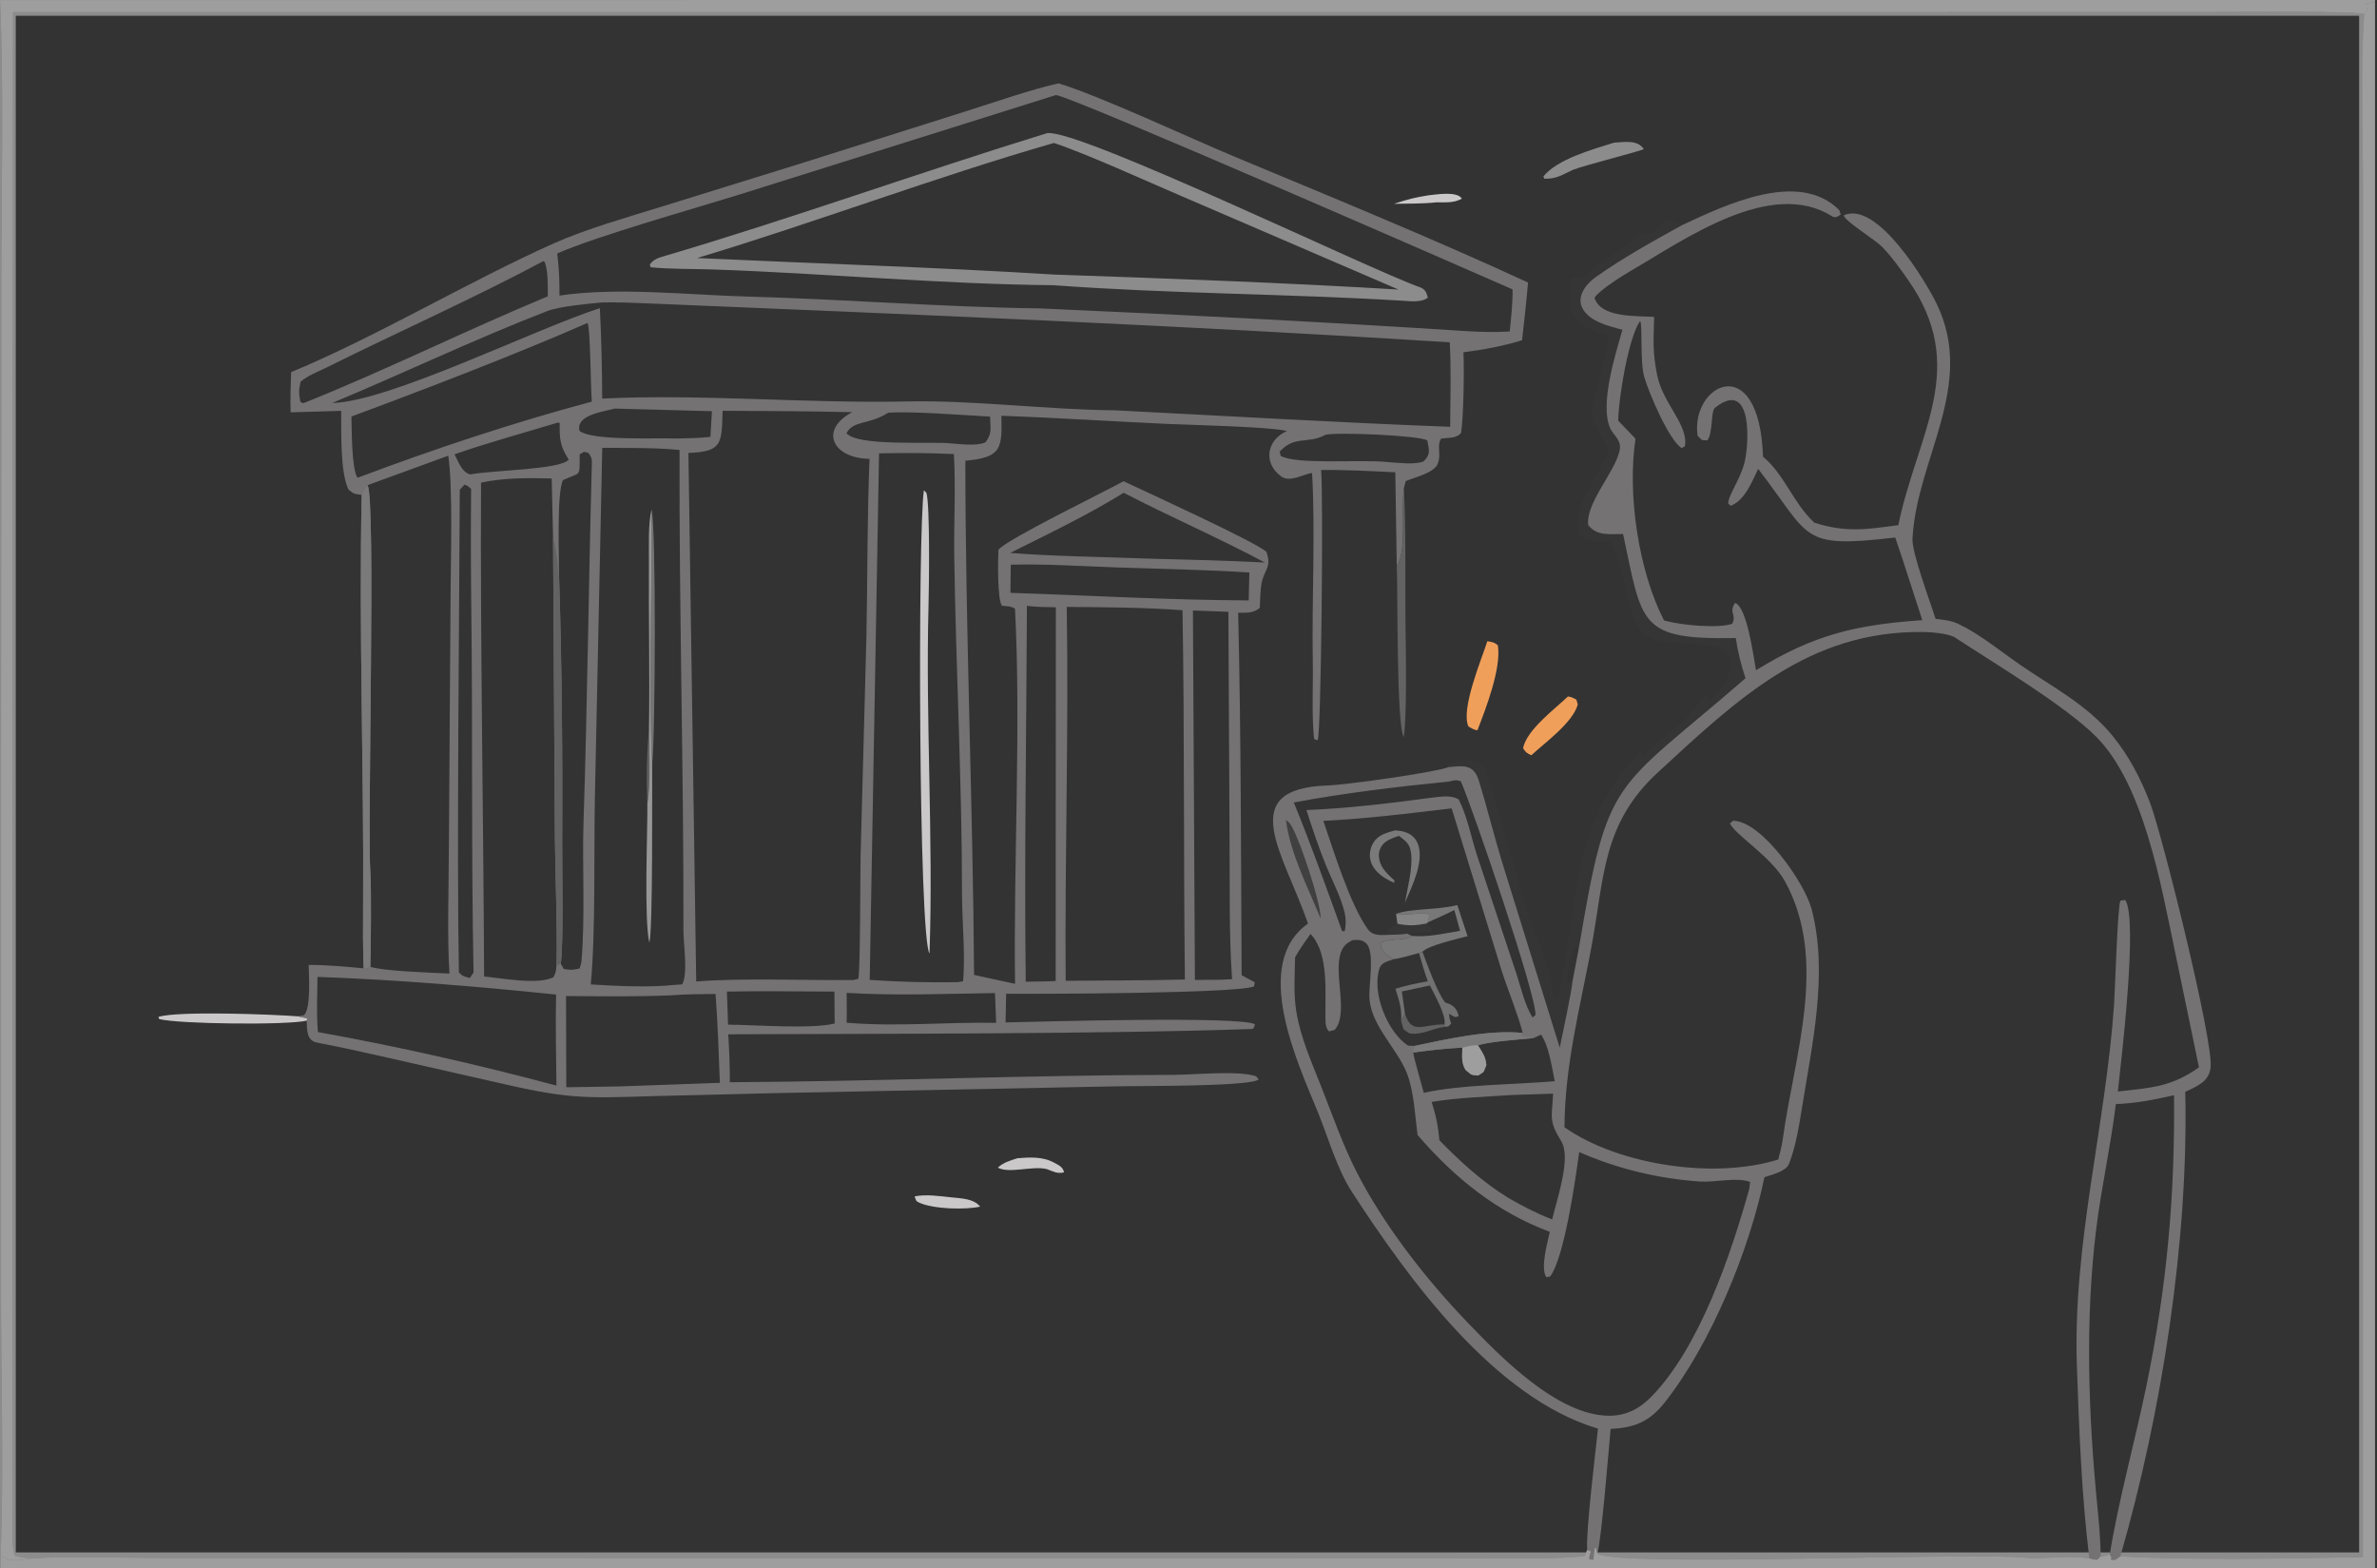 <svg width="429" height="283" viewBox="0 0 429 283" fill="none" xmlns="http://www.w3.org/2000/svg">
<rect x="0" y="0" width="429" height="283" fill="#333333" stroke="none"/>
<path d="M427.2 1.424V281.576H1.424V1.424H427.2Z" stroke="#8D8C8C" stroke-width="2.846"/>
<path d="M0 0.008L428.625 0V0.36V283H0.086L0.107 280.666C0.705 266.196 0.18 247.157 0.181 232.417L0.19 137.81L0.247 49.82C0.261 34.309 0.702 15.186 0 0.008ZM5.936 281.231C12.096 280.814 23.298 281.162 29.757 281.168L76.323 281.191L222.773 281.185L265.452 281.202C269.542 281.202 282.818 281.419 286.027 280.774L286.459 279.701C286.152 276.865 288.029 261.315 288.404 257.818C269.707 252.262 254.252 230.882 244.002 215.114C241.277 210.924 239.741 205.334 237.842 200.688C234.241 191.874 225.771 173.906 236.072 166.677C231.693 154.024 222.785 142.333 239.537 141.75C243.16 141.623 258.752 139.431 261.425 138.444C263.899 138.209 265.936 137.8 266.863 140.784C268.376 145.63 269.571 150.558 271.049 155.42L281.504 189.073C282.039 186.323 283.603 179.304 283.842 176.868L284.934 171.205C290.27 139.49 290.97 143.27 315.031 122.397C314.235 119.993 313.637 117.65 313.273 115.145C295.753 115.45 296.436 112.761 292.932 96.37C290.469 96.354 288.228 96.788 286.641 94.753C286.174 90.843 291.288 85.416 292.261 81.511C292.79 79.384 291.237 78.663 290.628 77.337C288.638 72.981 291.629 63.726 292.807 59.516C290.407 58.859 287.056 58.102 285.708 55.806C284.36 53.636 286.226 51.246 288.012 49.989C292.875 46.557 298.37 43.499 303.575 40.632C311.425 36.963 324.712 30.562 331.987 37.962L332.209 38.722C331.697 39.062 331.248 39.408 330.628 39.02C319.593 32.106 304.087 43.204 294.536 48.753C293.194 49.53 288.666 52.309 287.773 53.74C288.911 57.375 295.185 56.967 298.535 57.194C298.444 61.761 298.216 63.158 299.058 67.578C300.054 72.802 304.792 76.676 304.087 80.531L303.512 80.868C301.231 79.472 297.557 70.874 296.743 67.978C295.941 65.133 296.493 58.411 295.998 57.936C293.876 60.99 292.073 72.071 292.062 75.924L295.179 79.175C293.666 89.165 295.714 103.006 300.315 111.957L300.85 112.098C303.598 112.807 310.014 113.461 312.647 112.564C313.461 110.775 311.948 110.671 313.137 108.803C315.321 109.518 316.504 118.663 316.919 120.954C327.335 114.544 334.832 112.763 346.936 111.914C345.298 106.978 343.739 101.91 342.056 97.007C324.712 99.001 326.993 97.14 317.312 84.62C316.129 87.061 314.951 90.201 312.392 91.274L311.914 90.898C311.823 89.557 313.939 86.738 314.786 83.714C315.685 80.514 316.464 68.114 309.536 73.577C308.706 74.232 309.2 78.229 308.12 79.475C306.823 79.367 307.397 79.6 306.385 78.657C305.014 69.365 317.534 62.914 318.188 82.425C322.033 85.577 323.626 90.78 327.443 94.318C333.119 96.139 336.783 95.554 342.602 94.769C346.043 78.158 355.537 66.295 344.274 50.379C342.738 48.211 341.697 46.695 339.775 44.643C338.438 43.218 332.886 39.905 332.761 38.86C338.779 36.089 347.647 50.907 349.553 54.869C356.64 69.604 345.907 82.817 345.167 97.203C345.036 99.763 348.335 108.5 349.331 111.689C350.713 111.833 352.118 111.973 353.392 112.572C357.3 114.412 360.941 117.449 364.49 119.899C370.36 123.947 376.657 127.146 381.259 132.77C384.223 136.385 386.401 140.59 388.062 144.946C390.207 150.56 399.478 187.727 398.972 192.594C398.841 193.858 398.29 194.77 397.266 195.504C396.39 196.134 395.371 196.591 394.393 197.04C395.024 223.728 390.144 255.084 382.675 280.877C395.286 281.596 413.591 281.265 426.452 281.008L426.463 93.538L426.469 33.868C426.469 25.155 426.003 10.743 426.702 2.534C424.7 1.928 402.954 2.169 399.569 2.169L329.667 2.184L2.355 2.185L2.255 198.276L2.286 255.657L2.295 272.231C2.291 274.046 1.961 279.502 2.739 280.78C4.022 281.163 4.585 281.145 5.936 281.231ZM250.623 168.707C251.692 168.668 252.915 168.675 253.951 168.493L254.855 168.899C253.575 169.887 251.055 169.179 249.19 170.178C249.047 171.451 250.424 172.628 251.539 173.086C250.538 173.483 249.337 173.67 248.979 174.724C247.495 179.105 250.424 186.306 254.133 188.697L255.321 188.747C261.22 187.508 268.757 185.793 274.809 186.41C274.189 183.698 271.982 178.227 271.01 175.153L261.994 145.881C254.463 146.788 246.391 147.769 238.837 148.141C240.669 153.434 243.609 163.189 246.897 167.733C247.779 168.948 249.366 168.744 250.623 168.707ZM272.216 216.175C274.809 217.667 277.335 218.985 280.134 220.067C280.936 216.543 283.643 208.956 281.766 205.94C279.451 202.215 280.105 201.608 280.304 197.369L272.853 197.611C268.057 197.941 263.126 198.068 258.382 198.859C259.133 201.164 259.582 203.351 259.781 205.769C263.507 209.614 267.642 213.365 272.216 216.175ZM255.833 204.817C255.373 201.335 255.191 196.829 253.882 193.596C252.079 189.147 247.608 185.241 247.165 180.335C246.948 177.957 248.228 171.733 246.545 170.213C245.788 169.529 245.06 169.612 244.138 169.652C243.041 170.185 242.432 170.7 242.005 171.877C240.612 175.708 243.484 182.987 240.862 185.871L239.861 186.131C239.144 185.441 239.229 184.294 239.212 183.314C239.156 178.964 239.781 172.499 236.829 168.872C236.738 168.755 236.613 168.659 236.505 168.553C235.555 169.927 234.554 171.281 233.74 172.746C233.672 175.991 233.439 179.396 233.968 182.609C234.759 187.402 236.818 191.917 238.581 196.413C240.526 201.367 242.33 206.526 244.73 211.277C249.593 220.889 257.221 230.682 264.633 238.416C270.725 244.772 281.061 255.445 290.401 255.49C293.581 255.505 296.021 254.147 298.177 251.909C306.811 242.946 312.397 226.377 315.696 214.592L315.861 213.305C313.535 212.386 309.496 213.407 306.823 213.225C299.297 212.71 291.931 210.938 285.014 207.909C284.36 212.71 282.363 226.898 279.764 230.372L279.07 230.482C277.966 228.771 279.297 224.285 279.707 222.3C270.099 218.731 262.472 212.523 255.833 204.817ZM238.342 165.737C238.479 163.163 234.224 150.248 232.716 148.502C232.569 148.331 232.25 148.118 232.091 148C232.825 153.904 236.09 160.228 238.342 165.737ZM320.941 209.247C321.254 208.08 321.589 206.741 321.76 205.523C323.825 190.442 330.008 173.38 322.175 159.1C319.695 154.577 313.228 150.758 312.215 148.595L312.801 148.113C317.972 148.173 325.742 159.371 326.97 164.091C329.968 175.622 327.09 188.284 325.241 199.794C324.695 203.175 324.109 206.909 322.864 210.072C322.323 211.386 319.837 211.986 318.444 212.442C315.765 225.469 308.819 242.544 300.395 253.161C297.648 256.619 294.912 257.666 290.685 257.875C290.293 262.024 289.098 277.185 288.302 280.409C292.705 282.869 355.503 280.061 365.707 281.128C368.318 281.402 374.018 280.632 377.084 281.248C375.685 269.868 375.246 258.198 374.837 246.617C374.046 224.514 380.013 203.271 381.543 181.326C381.731 178.667 382.163 163.466 382.698 162.525L383.563 162.41C385.906 165.864 382.835 191.41 382.232 196.981C388.221 196.306 391.851 196.172 396.868 192.62L392.431 171.206C390.025 159.799 386.947 141.756 378.421 133.06C372.926 127.453 359.757 119.603 352.642 114.924C351.151 114.276 348.62 114.074 347.112 114.054C326.424 113.782 313.518 126.225 299.229 139.376C289.07 148.724 289.582 158.386 287.176 171.155C285.134 182.005 282.42 192.249 282.358 203.434C292.193 210.323 309.564 212.841 320.941 209.247ZM380.77 280.518C382.249 271.215 385.406 259.682 387.368 250.168C391.071 232.22 392.544 215.965 392.368 197.655C388.756 198.446 385.61 199.116 381.868 199.245C380.935 206.886 379.211 214.476 378.29 222.061C376.299 238.528 376.913 255.292 378.523 271.763C378.819 274.77 379.12 277.869 379.115 280.894C379.888 280.86 380.036 280.752 380.77 280.518ZM233.507 144.818C236.658 152.518 239.389 160.209 242.216 168.022L242.694 168.061C242.927 166.946 242.95 165.886 242.694 164.771C242.039 161.912 240.384 158.819 239.269 156.076C237.961 152.843 236.857 149.505 235.782 146.187C243.177 145.882 250.691 144.99 258.029 143.998C259.707 143.834 261.738 143.365 263.257 144.252C264.798 147.246 265.509 151.08 266.561 154.32L273.666 175.678C274.485 178.13 275.202 181.471 276.601 183.607L277.125 183.179C277.301 179.608 265.788 145.847 263.649 140.998C262.864 140.661 262.335 140.846 261.55 141.039C252.233 141.962 242.711 143.097 233.507 144.818ZM255.054 189.939C255.213 191.072 256.59 195.814 256.965 197.219C263.586 195.71 273.427 195.742 280.6 195.118C280.02 192.365 279.605 188.958 278.137 186.71L276.749 187.348C274.525 187.549 268.615 187.967 266.749 188.655C267.574 190.011 268.114 190.624 268.257 192.205C267.619 193.715 268.04 193.276 266.755 194.104C265.236 193.931 265.794 194.093 264.491 193.084C263.7 191.721 263.899 190.671 263.922 189.065C260.788 189.199 258.154 189.545 255.054 189.939Z" fill="#747272"/>
<path d="M52.539 67.156C67.729 60.888 84.786 50.667 100.076 43.862C105.751 41.336 113.208 39.209 119.239 37.343L145.323 29.25L174.486 20.03C179.293 18.515 186.272 16.087 191.05 15.04C198.519 17.307 214.833 24.943 222.722 28.236C240.265 35.558 258.57 43.032 275.782 50.989C275.486 54.476 275.088 57.93 274.701 61.405C270.998 62.531 267.921 63.061 264.121 63.579C264.286 66.635 264.144 75.288 263.689 78.152C262.79 79.13 261.744 78.933 260.105 79.15C259.229 80.521 260.179 81.831 259.503 83.64C258.871 85.324 255.629 86.04 253.718 86.814L253.376 88.059C252.847 92.466 253.934 99.553 252.085 102.123L251.823 85.232C247.352 85.019 242.904 84.766 238.428 84.817C238.854 88.797 238.473 131.974 237.813 133.597L237.171 133.365C236.704 129.045 237.011 123.816 236.932 119.414C236.732 108.306 237.415 96.371 236.806 85.362C235.413 85.487 232.842 87.114 231.3 86.027C227.887 83.624 228.587 79.379 232.267 77.792C229.565 77.027 214.867 76.688 210.879 76.51C200.942 76.066 190.663 75.377 180.732 75.038C180.846 80.901 180.823 82.559 174.224 83.147C174.247 113.995 175.59 144.914 175.8 175.939L183.195 177.546C182.893 156.103 184.298 130.773 183.183 109.833C182.37 109.368 181.767 109.406 180.84 109.329C179.97 108.235 180.117 100.901 180.197 99.205C181.773 97.278 199.133 88.862 202.785 86.846C206.767 88.714 226.226 97.621 228.547 99.551C229.571 102.445 228.212 102.631 227.671 105.314C227.483 106.218 227.398 108.722 227.37 109.686C226.266 110.674 225.026 110.587 223.462 110.58C223.985 132.381 223.968 154.184 224.088 175.992L226.454 177.26L226.334 178.011C223.297 179.306 187.097 179.383 181.591 179.338L181.488 184.512C186.773 184.392 224.417 183.312 226.499 184.864C226.329 185.333 226.317 185.679 225.862 185.695C200.14 186.621 155.516 186.551 131.438 186.654C131.625 189.725 131.722 192.212 131.722 195.306C158.366 195.153 185.049 194.019 211.693 193.974C215.55 193.967 223.502 193.135 226.681 194.224L227.176 194.778C225.999 196.116 205.538 195.949 201.795 196.037L140.92 197.248L117.945 197.808C104.969 198.239 102.18 198.261 89.353 195.273L68.281 190.494C64.598 189.669 60.905 188.854 57.198 188.148C55.278 187.782 55.4 185.729 55.36 184.188L55.45 183.807L53.743 183.41L54.879 183.21C56.144 181.84 55.739 176.198 55.707 174.133C59.169 174.128 62.194 174.436 65.628 174.752C65.485 170.976 65.51 166.951 65.534 163.164C65.69 138.625 64.761 113.82 65.281 89.306C63.973 89.139 63.859 89.18 62.905 88.352C61.372 85.329 61.62 77.865 61.57 74.146L52.456 74.412C52.348 72.163 52.484 69.443 52.539 67.156ZM66.834 174.479C69.334 175.269 77.981 175.536 81.12 175.693C80.686 169.744 80.995 159.292 81.012 153.022L81.322 106.838C81.36 100.672 81.745 87.895 80.902 82.239L66.326 87.559C67.877 89.597 66.257 150.01 66.857 157.692C67.022 159.806 66.948 171.95 66.834 174.479ZM100.971 53.342C111.445 51.773 124.117 53.223 134.805 53.513C152.177 53.986 170.379 55.44 187.694 55.655C213.382 56.785 239.002 58.108 264.662 59.756C267.199 59.919 269.946 59.983 272.477 59.819C272.728 57.26 273.018 54.802 272.989 52.225C265.629 48.995 192.751 17.098 190.567 17.156L133.48 35.103C125.692 37.526 107.533 42.648 100.571 45.742C100.906 48.673 100.985 50.389 100.971 53.342ZM124.248 81.739L125.653 177.13C133.531 176.456 145.664 176.954 153.991 176.857L154.907 176.645C155.283 175.03 155.249 157.591 155.317 154.553L156.369 114.961C156.585 104.087 156.489 93.735 156.932 82.805C150.26 82.728 147.78 77.563 153.809 74.387C146.017 74.189 138.212 74.179 130.419 74.135C130.226 79.963 130.459 81.526 124.248 81.739ZM59.956 72.728C70.311 72.474 96.38 59.429 108.264 55.613C108.545 61.272 108.657 66.276 108.685 71.928C126.483 71.059 145.761 72.837 163.781 72.448C175.692 72.192 189.179 73.951 201.283 74.048C221.346 75.064 241.676 76.265 261.727 77.02C261.755 72.169 261.914 66.561 261.653 61.775C213.36 58.726 165.112 56.757 116.772 54.745C114.117 54.634 111.196 54.518 108.56 54.587C106.069 54.829 100.977 55.284 98.764 56.14C85.749 61.178 72.84 67.348 59.956 72.728ZM106.622 177.653C111.354 177.947 117.185 178.246 121.908 177.721L123.113 177.65C124.202 175.786 123.341 170.395 123.346 167.962C123.404 139.055 122.556 110.097 122.643 81.201C118.189 80.775 113.209 80.847 108.693 80.819L107.368 143.812C107.17 153.51 107.513 168.387 106.622 177.653ZM156.966 176.834C162.325 177.206 167.376 177.329 172.763 177.25L173.809 177.095C174.264 172.494 173.622 166.152 173.622 161.364C173.622 141.047 172.518 120.754 172.222 100.441C172.137 94.478 172.507 87.81 172.154 81.944C167.433 81.718 163.383 81.732 158.65 81.814L156.966 176.834ZM192.33 176.996C199.497 176.92 206.687 176.957 213.849 176.764C213.587 154.553 213.792 132.333 213.422 110.125C206.46 109.615 199.503 109.583 192.524 109.527C192.899 131.993 192.159 154.519 192.33 176.996ZM100.436 174.201C100.629 167.583 100.195 157.878 100.146 150.98L99.812 96.915L99.57 86.35C95.382 86.228 90.925 86.212 86.816 87.097C86.676 116.743 87.249 146.554 87.371 176.21C90.813 176.566 97.008 177.745 99.874 176.366C100.368 175.477 100.335 175.192 100.436 174.201ZM98.869 53.474C98.845 51.561 98.958 49.095 98.337 47.348L98.074 47.125C85.264 53.953 71.879 59.894 58.874 66.352C57.432 67.069 55.394 67.839 54.237 68.912C53.905 70.58 53.927 70.814 54.198 72.5L54.726 72.775C69.076 67.062 84.08 59.614 98.869 53.474ZM222.364 176.699C221.801 168.652 221.983 160.485 221.915 152.415L221.698 110.41L215.299 110.172L215.658 176.84C217.876 176.806 220.157 176.885 222.364 176.699ZM102.16 179.747L102.203 196.213L111.815 196.059L129.919 195.411C129.708 190.065 129.549 184.712 129.14 179.377C126.46 179.425 123.758 179.394 121.091 179.624C114.784 179.891 108.471 179.792 102.16 179.747ZM225.481 103.317C217.518 102.804 209.56 102.678 201.591 102.403C195.231 102.184 188.781 101.739 182.421 101.907L182.364 106.987C196.659 107.45 211.079 108.295 225.367 108.35L225.481 103.317ZM152.797 184.56C161.727 185.337 170.823 184.416 179.782 184.59L179.577 179.211C170.709 179.344 161.653 179.717 152.803 179.179C152.808 180.967 152.865 182.775 152.797 184.56ZM131.193 178.946L131.403 184.914C136.267 184.939 146.295 185.757 150.641 184.711L150.596 178.947C144.128 178.918 137.655 178.828 131.193 178.946ZM64.608 86.195C78.069 81.11 92.87 76.189 106.812 72.478C106.594 70.37 106.568 58.947 106.025 58.284C93.671 63.725 76.168 70.462 63.428 75.163C63.491 77.559 63.447 84.306 64.462 86.135L64.608 86.195ZM171.267 79.987C173.223 80.122 176.193 80.562 177.854 79.826C179.059 78.228 178.747 77.512 178.695 75.18C174.105 74.937 164.361 74.171 160.3 74.484L159.896 74.724C156.608 76.663 154.026 75.876 152.768 78.171C154.737 80.56 167.433 79.674 171.267 79.987ZM100.706 76.255C94.88 78.015 87.678 80.008 82.036 81.986C82.764 83.358 83.308 85.21 84.873 85.611C89.065 84.834 101.149 84.757 102.635 82.951C101.053 80.428 100.977 79.234 101.013 76.354L100.706 76.255ZM128.491 74.209L110.955 73.733C108.746 74.326 103.859 74.91 104.598 77.76C106.954 79.594 118.154 78.981 122.187 79.137C124.105 79.081 126.335 79.07 128.218 78.833L128.491 74.209ZM84.802 176.486C84.861 176.397 85.463 175.501 85.463 175.501C85.04 153.703 85.325 131.902 85.061 110.1C84.973 102.808 84.96 95.509 85.025 88.219C84.39 87.687 84.582 87.769 83.844 87.441C83.601 87.708 83.313 88.024 82.981 88.389C82.888 112.155 82.422 153.686 82.821 175.501C83.575 176.238 83.803 176.227 84.802 176.486ZM250.623 83.4C252.546 83.532 255.117 83.884 256.875 83.299C258.211 82.046 257.955 81.298 257.597 79.485C256.192 78.573 241.124 77.942 239.19 78.47C236.084 80.206 233.689 78.496 230.953 81.514L231.135 82.269C234.087 83.936 245.794 82.837 250.623 83.4ZM228.274 101.514C219.975 97.071 211.215 93.289 202.802 88.93C196.494 92.849 189.031 96.442 182.313 99.783C190.311 100.408 199.213 100.495 207.319 100.81C214.309 100.993 221.289 101.144 228.274 101.514ZM185.339 109.317C185.248 131.915 184.856 154.564 185.123 177.158C186.921 177.121 188.735 177.143 190.527 177.036L190.561 109.594C188.855 109.534 187.023 109.589 185.339 109.317ZM100.917 104.469C101.415 120.386 101.54 136.5 101.464 152.419C101.444 156.673 101.722 170.628 101.203 173.931L101.759 174.866C103.175 175.06 103.253 175.092 104.62 174.768C104.725 174.429 104.916 173.823 104.945 173.472C105.637 165.303 105.05 156.307 105.32 148.104C106.021 126.676 106.222 105.316 106.814 83.89C106.843 82.839 106.799 82.594 106.228 81.756C105.143 81.468 105.664 81.417 104.624 82.007C104.585 86.284 104.928 85.098 101.623 86.64C100.425 88.731 100.93 101.327 100.917 104.469ZM100.425 195.903C100.372 190.434 100.24 184.953 100.362 179.485C86.125 178.009 71.597 176.808 57.297 176.295C57.28 179.579 57.081 182.988 57.384 186.254C71.757 188.827 86.315 192.139 100.425 195.903Z" fill="#747272"/>
<path d="M65.28 89.305L66.326 87.558C67.877 89.596 66.256 150.009 66.856 157.692C67.022 159.805 66.947 171.949 66.834 174.479L65.628 174.752C65.484 170.976 65.51 166.951 65.533 163.163C65.689 138.624 64.76 113.819 65.28 89.305Z" fill="#7A7A7B"/>
<path d="M188.986 24.025C194.788 23.244 247.21 48.657 256.374 51.879C257.216 52.176 257.506 52.926 257.694 53.723C256.476 54.645 254.474 54.349 252.984 54.26C232.114 53.004 210.965 53.013 190.129 51.47C169.811 51.283 148.969 49.327 128.628 48.628C125.067 48.506 120.862 48.586 117.422 48.232L117.28 47.74C117.77 47.009 118.543 46.617 119.384 46.369C142.678 39.513 165.783 31.166 188.986 24.025ZM125.823 46.566C147.041 47.554 169.219 48.24 190.317 49.553C210.385 50.239 232.415 51.044 252.404 52.255L213.24 35.394C207.33 32.862 195.857 27.653 190.209 25.801C168.9 31.927 147.228 40.124 125.823 46.566Z" fill="#8D8C8C"/>
<path d="M117.126 131.776C117.292 121.581 117.052 111.367 117.119 101.171C117.137 98.347 116.953 94.655 117.586 91.957C117.712 106.418 117.052 123.893 117.7 137.89C117.685 141.545 117.849 168.651 117.181 170.1C116.214 165.731 116.884 150.408 116.836 144.855C117.425 142.305 117.184 134.559 117.126 131.776Z" fill="#9F9E9F" fill-opacity="0.929"/>
<path d="M117.588 91.957C118.443 94.752 118.271 133.507 117.701 137.89C117.053 123.893 117.713 106.418 117.588 91.957Z" fill="#CAC8C9" fill-opacity="0.443"/>
<path d="M117.126 131.775C117.184 134.558 117.425 142.304 116.836 144.854C116.638 140.917 116.718 135.664 117.126 131.775Z" fill="#CAC8C9" fill-opacity="0.302"/>
<path d="M166.745 88.479L167.2 88.943C167.865 91.103 167.666 106.165 167.581 109.272C167.029 130.05 168.474 151.373 167.757 172.08C165.789 169.023 165.63 95.808 166.745 88.479Z" fill="#CAC8C9"/>
<path d="M99.812 96.915C100.397 98.957 100.721 102.274 100.916 104.469C101.414 120.386 101.54 136.5 101.464 152.42C101.444 156.673 101.722 170.628 101.203 173.932L100.435 174.202C100.629 167.583 100.195 157.879 100.146 150.98L99.812 96.915Z" fill="#636364"/>
<path d="M252.084 102.123C253.933 99.553 252.846 92.466 253.375 88.059C253.791 96.627 253.552 106.14 253.694 114.787C253.756 118.603 253.893 129.633 253.353 133.003C251.999 130.891 252.295 106.411 252.084 102.123Z" fill="#636364" fill-opacity="0.988"/>
<path d="M268.434 115.717C269.298 115.878 269.645 115.874 270.334 116.453C270.988 120.598 268.161 127.884 266.642 131.8C265.993 131.704 265.584 131.426 265.026 131.109C263.57 128.044 267.415 118.917 268.434 115.717Z" fill="#F09F5A"/>
<path d="M291.294 25.747C293.171 25.645 295.509 25.167 296.669 26.901C296.316 27.216 286.146 29.781 283.888 30.64C281.931 31.551 280.867 32.34 278.7 32.246L278.558 31.827C281.078 28.695 287.551 26.927 291.294 25.747Z" fill="#8D8C8C"/>
<path d="M55.36 184.188C51.958 185.023 32.31 184.821 28.728 183.907L28.591 183.519C32.017 182.392 49.397 183.065 53.744 183.41L55.451 183.807L55.36 184.188Z" fill="#CAC8C9"/>
<path d="M282.978 125.695C283.587 125.736 283.979 125.981 284.508 126.268L284.759 127.132C283.86 130.41 278.832 134.023 276.369 136.3C275.527 135.888 275.39 135.81 274.884 135.028C275.504 131.736 280.618 127.953 282.978 125.695Z" fill="#F09F5A"/>
<path d="M183.633 209.017C185.885 208.836 188.24 208.705 190.277 209.837C191.176 210.337 191.761 210.527 192.052 211.561C190.829 211.886 190.095 211.407 188.946 210.987C186.341 210.326 182.126 211.857 180.089 210.718C181.096 209.753 182.342 209.452 183.633 209.017Z" fill="#CAC8C9"/>
<path d="M165.072 215.907C167.16 215.483 169.623 215.861 171.722 216.082C173.53 216.272 175.726 216.304 176.904 217.754C174.122 218.359 168.508 218.2 165.925 217.049C165.254 216.75 165.322 216.6 165.072 215.907Z" fill="#CAC8C9"/>
<path d="M257.808 35.246C259.287 35.105 262.967 34.444 263.843 35.854C262.364 36.673 260.919 36.496 259.184 36.518C256.864 36.778 253.974 36.743 251.596 36.781C254.122 35.947 255.186 35.673 257.808 35.246Z" fill="#CAC8C9"/>
<path d="M261.425 138.443L261.272 138.024C263.024 137.144 267.438 136.597 268.234 139.098C269.03 141.614 269.747 144.161 270.47 146.7L275.299 163.449C276.436 167.287 278.314 171.359 279.542 175.25C280.213 177.374 279.679 178.475 280.532 180.032L281.311 180.053C284.741 164.318 283.388 148.083 296.112 135.696L296.652 136.517C300.964 131.682 302.995 132.093 307.602 125.576L308.291 126.283L309.047 126.158C310.759 124.322 312.096 122.726 312.375 119.989C312.972 114.172 300.663 117.532 296.92 114.541C293.683 111.951 293.211 102.027 291.027 98.243C290.304 96.995 286.914 98.387 285.031 96.594C283.644 90.798 288.655 86.326 290.344 81.08C289.662 80.048 288.006 76.647 287.557 75.866C286.095 73.299 292.022 60.876 289.701 60.275C283.359 58.632 283.018 56.124 283.444 50.243C284.07 49.983 284.377 50.15 285.048 50.319L285.316 50.389C287.967 47.926 292.802 45.218 295.634 42.451C295.936 42.157 297.693 42.241 297.893 42.205C298.877 42.027 299.224 40.751 300.833 39.699C301.869 39.978 302.568 40.247 303.575 40.631C298.37 43.498 292.876 46.555 288.012 49.988C286.226 51.245 284.36 53.635 285.708 55.805C287.056 58.101 290.407 58.858 292.807 59.515C291.63 63.725 288.638 72.98 290.629 77.335C291.237 78.662 292.79 79.383 292.261 81.51C291.288 85.415 286.175 90.842 286.641 94.752C288.228 96.787 290.469 96.353 292.932 96.369C296.436 112.76 295.754 115.449 313.273 115.144C313.638 117.649 314.235 119.992 315.031 122.396C290.97 143.269 290.27 139.489 284.935 171.204L284.263 170.663C283.097 172.18 282.853 175.776 282.779 177.703L283.029 177.769L283.433 176.963L283.843 176.867C283.604 179.303 282.039 186.322 281.505 189.071L271.05 155.419C269.571 150.557 268.376 145.629 266.863 140.783C265.936 137.798 263.9 138.208 261.425 138.443Z" fill="#FDFBFD" fill-opacity="0.012"/>
<path d="M0 0.008L428.625 0V0.36L427.015 0.653C427.106 1.11 427.157 1.534 427.197 1.996L426.702 2.534C424.7 1.928 402.954 2.169 399.569 2.169L329.667 2.184L2.355 2.185L2.255 198.276L2.286 255.657L2.295 272.231C2.291 274.046 1.961 279.502 2.739 280.78C4.022 281.163 4.585 281.145 5.936 281.231C3.834 281.505 1.784 282.047 0.107 280.666C0.705 266.196 0.18 247.157 0.181 232.417L0.19 137.81L0.247 49.82C0.261 34.309 0.702 15.186 0 0.008Z" fill="#9F9E9F"/>
<path d="M428.624 0.359V283H0.086L0.107 280.665C1.783 282.046 3.834 281.504 5.936 281.23C12.096 280.814 23.298 281.162 29.756 281.168L76.323 281.19L222.773 281.185L265.452 281.202C269.542 281.202 282.818 281.419 286.026 280.774L286.458 279.701L287.118 280.009C286.919 280.585 286.8 280.791 286.828 281.413L287.579 281.499L287.801 279.415L288.017 279.324L288.301 280.408C292.704 282.868 355.502 280.06 365.707 281.128C368.318 281.401 374.017 280.631 377.083 281.247C377.385 281.39 378.107 281.453 378.483 281.51L379.114 280.894C379.888 280.859 380.036 280.751 380.769 280.517C381.065 281.19 381.065 280.859 380.974 281.51C381.992 281.584 381.634 281.596 382.675 280.876C395.286 281.596 413.59 281.265 426.452 281.008L426.463 93.537L426.469 33.867C426.469 25.155 426.002 10.743 426.702 2.533L427.197 1.996C427.157 1.533 427.106 1.109 427.015 0.653L428.624 0.359Z" fill="#9F9E9F"/>
<path d="M251.812 149.849C252.444 149.905 253.075 149.974 253.672 150.187C254.753 150.569 255.521 151.273 255.925 152.362C257.074 155.478 254.77 160.124 253.558 162.923C254.036 160.158 254.998 156.744 254.668 153.956C254.463 152.253 253.741 151.843 252.489 150.837C251.545 151.168 250.498 151.496 249.753 152.209C249.173 152.769 248.82 153.647 248.854 154.447C248.928 156.214 250.06 157.424 251.295 158.542L251.642 158.854L251.653 159.297C251.369 159.2 251.329 159.195 251.016 159.04C249.423 158.252 247.842 157.119 247.358 155.307C247.068 154.214 247.29 153.035 247.87 152.077C248.763 150.612 250.282 150.291 251.812 149.849Z" fill="#7A7A7B" fill-opacity="0.988"/>
<path d="M251.966 164.92C254.594 163.922 259.412 164.256 263.018 163.333L264.867 168.947C262.961 169.467 257.825 170.595 256.721 171.759L256.101 171.988C255.168 172.235 252.324 173.05 251.539 173.086C250.424 172.627 249.048 171.45 249.19 170.177C251.056 169.179 253.575 169.887 254.855 168.898C257.637 169.166 260.708 168.453 263.507 167.979L262.483 164.231C260.947 165.003 259.281 165.729 257.711 166.446C257.739 165.992 257.699 166.235 257.904 165.64L258.075 165.148C256.778 164.406 254.935 165.256 252.392 164.97L251.966 164.92Z" fill="#7A7A7B" fill-opacity="0.973"/>
<path d="M255.321 188.747C261.22 187.508 268.757 185.793 274.809 186.41L274.605 186.936C275.321 187.087 276.021 187.243 276.749 187.348C274.525 187.549 268.615 187.967 266.749 188.655C265.839 188.524 264.838 188.85 263.922 189.065C260.788 189.199 258.154 189.545 255.054 189.939L255.321 188.747Z" fill="#7A7A7B"/>
<path d="M256.101 171.988L256.721 171.759C257.614 174.081 259.412 179.21 260.851 180.937C262.125 181.247 263.047 182.015 263.246 183.409C262.375 183.653 262.614 183.543 261.522 182.946C261.573 183.834 261.625 183.885 261.903 184.741C261.198 185.373 261.591 185.214 260.715 185.313L260.692 184.886C261.101 183.353 258.872 179.449 258.07 177.842L253.007 178.922L253.57 182.947L252.876 184.238C253.018 181.938 252.518 180.602 251.847 178.438C254.014 177.785 255.459 177.493 257.694 177.084C257.074 175.395 256.602 173.713 256.101 171.988Z" fill="#7A7A7B" fill-opacity="0.875"/>
<path d="M263.923 189.063C264.838 188.849 265.84 188.523 266.75 188.654C267.574 190.009 268.115 190.623 268.257 192.204C267.62 193.713 268.041 193.275 266.755 194.102C265.237 193.93 265.794 194.092 264.491 193.082C263.701 191.719 263.9 190.67 263.923 189.063Z" fill="#9F9E9F"/>
<path d="M232.091 147.999C232.25 148.118 232.569 148.33 232.717 148.501C234.224 150.248 238.479 163.162 238.342 165.737C236.09 160.228 232.825 153.904 232.091 147.999Z" fill="#FDFBFD" fill-opacity="0.067"/>
<path d="M252.204 166.715C254.229 167.096 255.367 167.055 257.432 166.672L258.444 167.608L258.365 168.127C257.472 168.219 254.616 168.365 253.951 168.494C252.916 168.676 251.692 168.669 250.623 168.708C250.532 168.516 250.487 168.008 250.452 167.763L252.204 166.715Z" fill="#FDFBFD" fill-opacity="0.016"/>
<path d="M251.966 164.92L252.392 164.971C254.935 165.256 256.778 164.406 258.075 165.148L257.904 165.64C257.7 166.235 257.739 165.992 257.711 166.447L257.432 166.671C255.367 167.054 254.23 167.095 252.205 166.714L251.966 164.92Z" fill="#9F9E9F" fill-opacity="0.757"/>
<path d="M253.57 182.948C254.821 186.895 257.028 184.74 260.692 184.887L260.714 185.314C258.433 185.595 256.744 186.847 254.366 186.478C252.995 185.547 253.428 186.088 252.876 184.239L253.57 182.948Z" fill="#636364" fill-opacity="0.976"/>
</svg>
